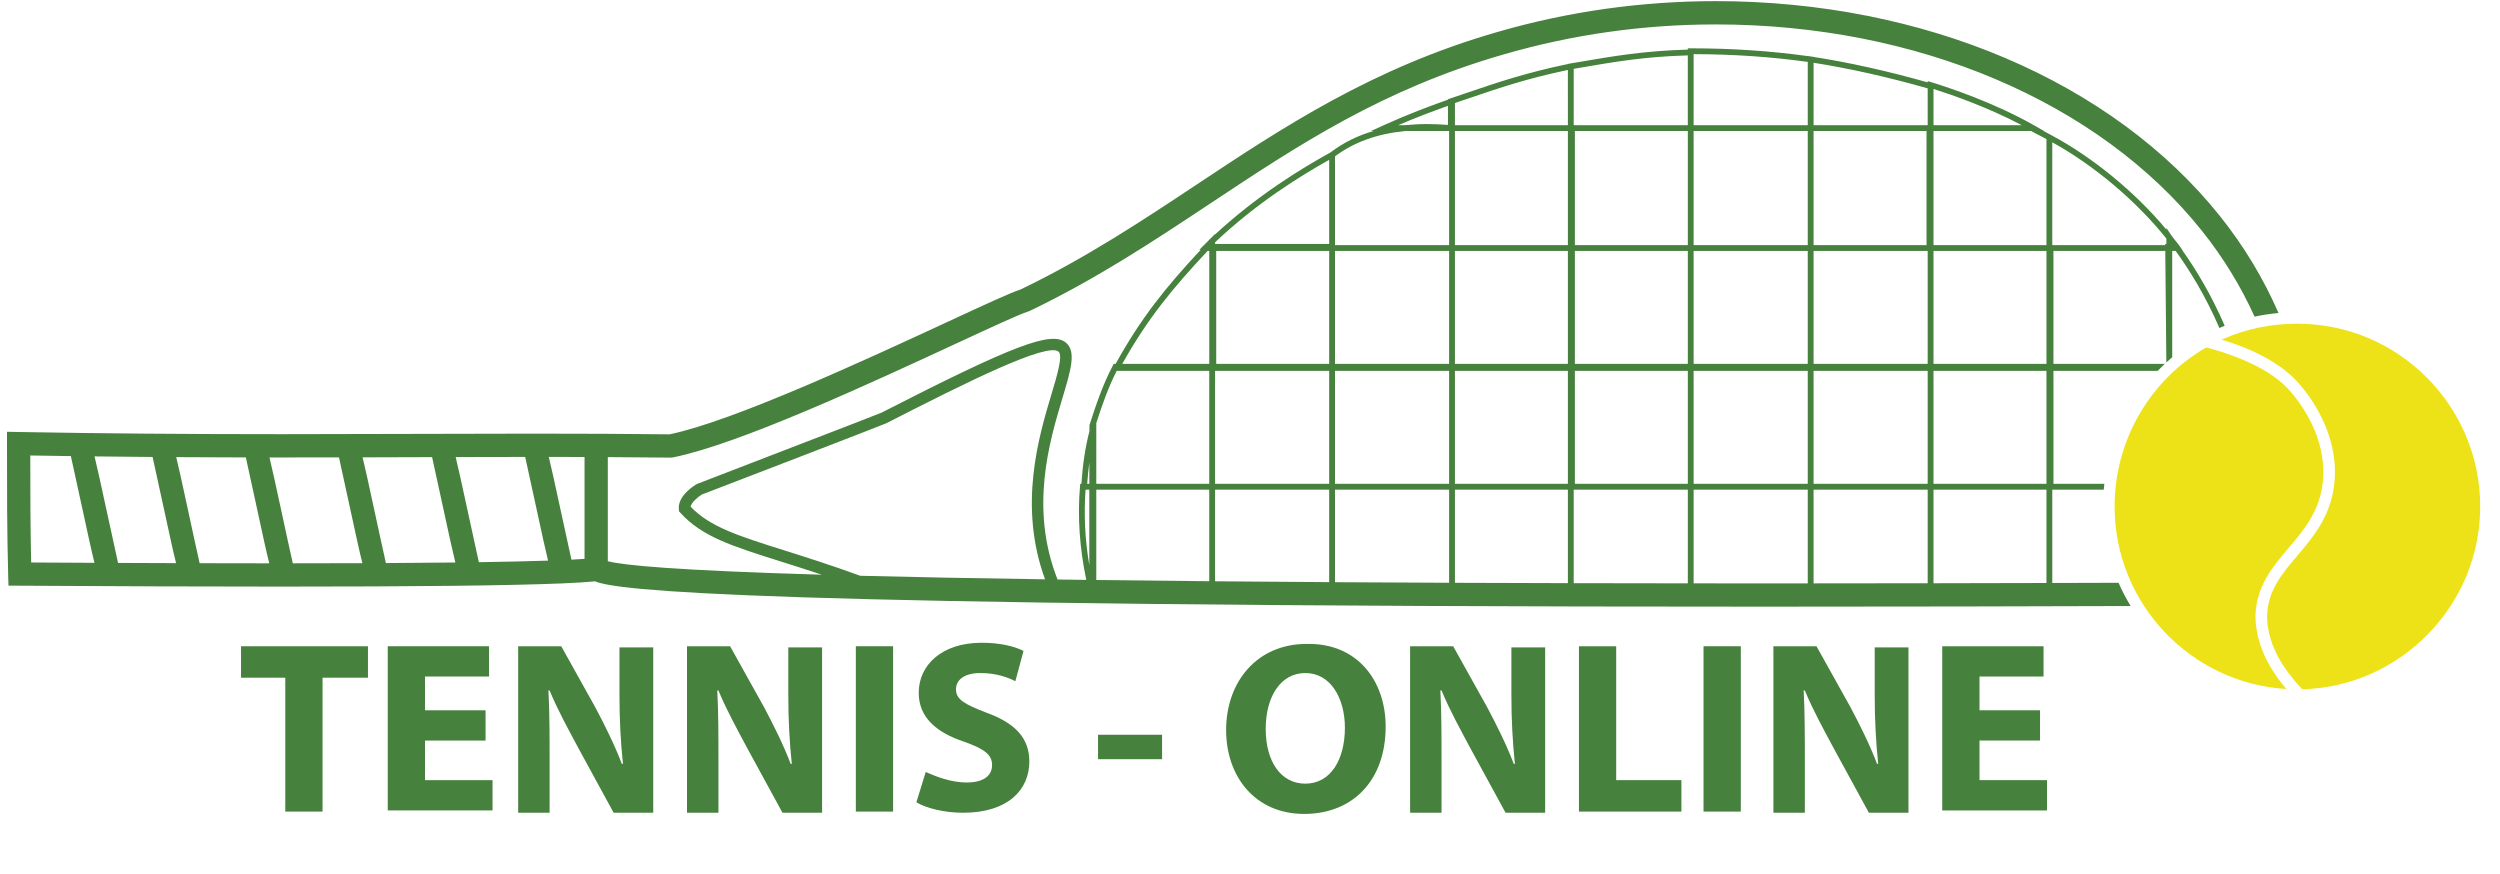 <?xml version="1.0" encoding="utf-8"?>
<!-- Generator: Adobe Illustrator 15.0.0, SVG Export Plug-In . SVG Version: 6.00 Build 0)  -->
<!DOCTYPE svg PUBLIC "-//W3C//DTD SVG 1.1//EN" "http://www.w3.org/Graphics/SVG/1.1/DTD/svg11.dtd">
<svg version="1.1" id="Ebene_4" xmlns="http://www.w3.org/2000/svg" xmlns:xlink="http://www.w3.org/1999/xlink" x="0px" y="0px"
	 width="214.7px" height="75.1px" viewBox="0 0 214.7 75.1" enable-background="new 0 0 214.7 75.1" xml:space="preserve">
<g>
	<path fill="#46813D" d="M24.5,58.2h-3.8v-2.7h10.9v2.7h-3.9v11.5h-3.2V58.2z"/>
	<path fill="#46813D" d="M41.7,63.6h-5.2V67h5.8v2.6h-9V55.5H42v2.6h-5.5V61h5.2V63.6z"/>
	<path fill="#46813D" d="M44.5,69.6V55.5h3.7l2.9,5.2c0.8,1.5,1.7,3.3,2.3,4.899h0.1c-0.2-1.899-0.3-3.8-0.3-5.899V55.6h2.9v14.2
		h-3.4l-3-5.5c-0.8-1.5-1.8-3.3-2.5-5h-0.1c0.1,1.9,0.1,3.9,0.1,6.2v4.3h-2.7V69.6z"/>
	<path fill="#46813D" d="M59,69.6V55.5h3.7l2.9,5.2c0.8,1.5,1.7,3.3,2.3,4.899H68c-0.2-1.899-0.3-3.8-0.3-5.899V55.6h2.9v14.2h-3.4
		l-3-5.5c-0.8-1.5-1.8-3.3-2.5-5h-0.1c0.1,1.9,0.1,3.9,0.1,6.2v4.3H59V69.6z"/>
	<path fill="#46813D" d="M76.7,55.5v14.2h-3.2V55.5H76.7z"/>
	<path fill="#46813D" d="M79.5,66.3c0.9,0.4,2.2,0.9,3.5,0.9c1.5,0,2.2-0.601,2.2-1.5c0-0.9-0.7-1.4-2.4-2
		c-2.4-0.801-3.9-2.101-3.9-4.2c0-2.4,2-4.3,5.4-4.3c1.6,0,2.8,0.3,3.6,0.699L87.2,58.5c-0.6-0.3-1.6-0.7-3-0.7
		c-1.4,0-2.1,0.6-2.1,1.4c0,0.899,0.8,1.3,2.6,2c2.5,0.899,3.7,2.199,3.7,4.199c0,2.4-1.8,4.4-5.7,4.4c-1.6,0-3.2-0.4-4-0.9
		L79.5,66.3z"/>
	<path fill="#46813D" d="M99.8,63.1V65.2h-5.5V63.1H99.8z"/>
	<path fill="#46813D" d="M119,62.4c0,4.601-2.801,7.5-7,7.5c-4.201,0-6.701-3.199-6.701-7.199c0-4.2,2.701-7.4,6.9-7.4
		C116.6,55.2,119,58.5,119,62.4z M108.7,62.6c0,2.8,1.301,4.7,3.4,4.7c2.199,0,3.4-2.1,3.4-4.8c0-2.5-1.201-4.7-3.4-4.7
		C110,57.8,108.7,59.8,108.7,62.6z"/>
	<path fill="#46813D" d="M121.1,69.6V55.5h3.699l2.9,5.2C128.5,62.2,129.4,64,130,65.6h0.1c-0.2-1.899-0.301-3.8-0.301-5.899V55.6
		h2.9v14.2h-3.4l-3-5.5c-0.799-1.5-1.799-3.3-2.5-5h-0.1c0.1,1.9,0.1,3.9,0.1,6.2v4.3H121.1V69.6z"/>
	<path fill="#46813D" d="M135.6,55.5h3.199V67h5.601v2.7h-8.8V55.5z"/>
	<path fill="#46813D" d="M149.5,55.5v14.2h-3.201V55.5H149.5z"/>
	<path fill="#46813D" d="M152.299,69.6V55.5H156l2.899,5.2c0.8,1.5,1.7,3.3,2.3,4.899h0.1C161.1,63.7,161,61.8,161,59.7V55.6h2.899
		v14.2H160.5l-3-5.5c-0.801-1.5-1.801-3.3-2.5-5H154.9C155,61.2,155,63.2,155,65.5v4.3h-2.701V69.6z"/>
	<path fill="#46813D" d="M175.2,63.6H170V67h5.799v2.6h-9V55.5h8.701v2.6H170V61h5.199V63.6z"/>
</g>
<path fill="#46813D" d="M181.941,50.049c-1.777,0.006-3.671,0.011-5.69,0.017V42.05h0.1h4.32c0.015-0.167,0.031-0.334,0.051-0.5
	h-4.371v-9.7h8.952c0.197-0.205,0.399-0.404,0.607-0.6h-9.56v-9.7h9.604l0.092,9.575c0.166-0.152,0.332-0.304,0.504-0.449V21.55
	h0.295c1.128,1.551,2.536,3.785,3.757,6.62c0.151-0.065,0.302-0.135,0.453-0.195c-1.164-2.701-2.491-4.869-3.598-6.425h0.013
	l-0.261-0.389c-0.105-0.156-0.234-0.312-0.365-0.469c-0.104-0.126-0.205-0.252-0.294-0.377v-0.002l-0.045-0.056l-0.455-0.68v0.139
	c-2.679-3.21-6.33-6.216-9.909-8.123l-0.011-0.006c-0.003-0.002-0.006-0.003-0.009-0.005c-0.001,0-0.002-0.001-0.003-0.001
	l-0.087-0.046c-0.177-0.102-0.354-0.194-0.53-0.283h0.041l-0.817-0.467c-3.419-1.954-7.329-3.254-8.852-3.722l-0.323-0.1v0.111
	c-3.466-0.979-6.76-1.713-9.799-2.184V4.883l-0.215-0.031c-0.002,0-0.005,0-0.007-0.001l-0.278-0.042v0.008
	c-3.222-0.446-6.512-0.667-10.051-0.667h-0.25v0.109c-3.754,0.108-6.313,0.544-9.524,1.097l-0.275,0.047V5.394l-0.292,0.06
	L134.65,5.49v0.009c-3.589,0.746-6.017,1.569-8.575,2.44c-0.507,0.172-1.021,0.347-1.554,0.525L124.35,8.52v0.04
	c-1.654,0.587-3.466,1.264-5.554,2.212l-1.051,0.478h0.208c-1.383,0.403-2.604,1.013-3.684,1.836c-2.501,1.39-6.205,3.624-9.92,7.05
	v-0.038l-0.401,0.401c-0.007,0.006-0.014,0.012-0.021,0.019l-0.078,0.074v0.006l-0.852,0.852h0.122
	c-3.016,3.239-5.129,5.852-7.31,9.8H95.65l-0.071,0.132c-0.848,1.591-1.471,3.412-2.018,5.142l-0.001,0.509
	c-0.353,1.372-0.572,2.797-0.69,4.517h-0.1l-0.02,0.229c-0.222,2.595-0.033,5.292,0.54,8.022c-0.84-0.011-1.662-0.021-2.469-0.033
	c-2.405-6.123-0.714-11.789,0.429-15.604c0.719-2.4,1.194-3.986,0.293-4.736c-1.238-1.033-4.502,0.205-15.84,6.012
	c-0.036,0.015-1.048,0.435-15.853,6.126c-0.172,0.099-1.681,0.997-1.549,2.189l0.018,0.161l0.108,0.119
	c1.85,2.048,4.402,2.853,8.63,4.186c1.055,0.332,2.23,0.704,3.519,1.135c-12.555-0.369-17.072-0.809-18.377-1.16v-8.939
	c1.874,0.01,3.651,0.024,5.389,0.044l0.104,0.001l0.103-0.021c5.664-1.133,16.883-6.332,24.308-9.772
	c2.958-1.371,5.513-2.554,6.176-2.748l0.152-0.058c5.765-2.764,10.696-6.036,15.464-9.2c7.624-5.058,14.824-9.836,25.282-12.841
	c5.871-1.701,11.983-2.564,18.168-2.564c17.268,0,32.868,6.615,41.732,17.694c1.858,2.322,3.367,4.801,4.548,7.403
	c0.672-0.146,1.355-0.251,2.053-0.314c-1.28-2.937-2.952-5.729-5.039-8.338c-9.24-11.55-25.425-18.445-43.294-18.445
	c-6.372,0-12.672,0.889-18.723,2.643c-10.752,3.09-18.419,8.177-25.833,13.096c-4.693,3.114-9.545,6.333-15.156,9.03
	c-0.827,0.264-2.789,1.167-6.372,2.828c-6.85,3.174-18.286,8.474-23.758,9.605c-3.563-0.04-7.285-0.059-11.701-0.059
	c-3.415,0-6.836,0.011-10.33,0.022c-3.64,0.012-7.357,0.024-11.224,0.024c-8.296,0-15.488-0.059-22.633-0.187L0.6,37.082V38.1
	c0,3.864,0,7.514,0.101,11.228l0.026,0.967L1.694,50.3c8.541,0.052,16.074,0.078,22.391,0.078c11.764,0,19.715-0.09,24.106-0.272
	c0.005,0.001,0.01,0.001,0.016,0.001c0.035,0,0.071-0.001,0.108-0.001v-0.005c1.196-0.051,2.135-0.108,2.788-0.174
	c1.85,0.753,12.183,2.175,100.398,2.174c12.249,0,23.334-0.028,31.478-0.055C182.594,51.404,182.238,50.743,181.941,50.049z
	 M176.25,12.22c3.583,1.977,7.216,5.039,9.799,8.267v0.463h-0.102l0.001,0.1h-9.599h-0.1V12.22z M2.676,48.306
	C2.607,45.274,2.601,42.26,2.6,39.117c1.158,0.02,2.32,0.037,3.487,0.053c0.222,0.982,0.664,3.022,1.036,4.744
	c0.458,2.117,0.758,3.502,0.99,4.421C6.35,48.326,4.541,48.317,2.676,48.306z M10.139,48.344c-0.212-0.93-0.674-3.065-1.061-4.853
	c-0.438-2.022-0.731-3.377-0.958-4.295c1.64,0.02,3.296,0.036,4.985,0.049c0.228,1.01,0.656,2.993,1.019,4.669
	c0.462,2.138,0.764,3.53,0.998,4.448C13.513,48.358,11.852,48.352,10.139,48.344z M17.144,48.368
	c-0.21-0.917-0.677-3.074-1.066-4.877c-0.427-1.975-0.717-3.315-0.943-4.232c1.942,0.012,3.927,0.021,5.978,0.024
	c0.229,1.021,0.652,2.975,1.01,4.631c0.464,2.148,0.767,3.546,1.001,4.464C21.231,48.377,19.241,48.374,17.144,48.368z
	 M25.146,48.377c-0.209-0.912-0.677-3.078-1.068-4.886c-0.422-1.954-0.712-3.29-0.936-4.206c0.371,0,0.733,0.001,1.109,0.001
	c1.65,0,3.26-0.003,4.861-0.006c0.229,1.02,0.652,2.976,1.011,4.634c0.462,2.139,0.765,3.533,0.998,4.451
	C29.253,48.372,27.261,48.376,25.146,48.377z M33.141,48.356c-0.211-0.924-0.675-3.069-1.063-4.864
	c-0.424-1.962-0.714-3.3-0.938-4.216c1.458-0.004,2.912-0.008,4.342-0.013c0.547-0.002,1.083-0.003,1.626-0.005
	c0.228,1.014,0.655,2.987,1.016,4.656c0.453,2.097,0.752,3.475,0.983,4.393C37.307,48.328,35.314,48.344,33.141,48.356z
	 M41.124,48.281c-0.218-0.96-0.668-3.04-1.046-4.789c-0.428-1.98-0.719-3.322-0.945-4.239c2-0.006,3.99-0.01,5.97-0.011
	c0.228,1.009,0.657,2.994,1.02,4.673c0.428,1.978,0.717,3.315,0.943,4.232C45.474,48.2,43.49,48.245,41.124,48.281z M50.2,47.994
	c-0.333,0.024-0.697,0.048-1.125,0.07c-0.232-1.032-0.646-2.946-0.997-4.573c-0.43-1.988-0.721-3.333-0.947-4.25
	c1.06,0.001,2.08,0.003,3.069,0.006V47.994z M73.875,49.447c-2.536-0.925-4.694-1.605-6.516-2.18
	c-3.957-1.248-6.388-2.015-8.052-3.756c0.086-0.374,0.634-0.843,0.973-1.044c14.938-5.737,15.789-6.096,15.849-6.123
	c6.943-3.556,13.801-6.958,14.777-6.148c0.393,0.327-0.118,2.032-0.612,3.68c-1.091,3.641-2.858,9.559-0.545,15.877
	C83.513,49.662,78.272,49.559,73.875,49.447z M93.55,48.54c-0.373-2.206-0.48-4.382-0.319-6.49h0.319V48.54z M93.551,41.55h-0.184
	c0.045-0.654,0.111-1.253,0.188-1.832L93.551,41.55z M103.85,49.916c-3.451-0.031-6.682-0.066-9.7-0.104V42.05h9.7V49.916z
	 M103.85,41.55h-9.7v-5.219c0.486-1.52,1.038-3.086,1.753-4.481h7.947V41.55z M103.85,31.25h-7.469c2.165-3.87,4.276-6.44,7.328-9.7
	h0.142V31.25z M114.15,49.995c-3.452-0.021-6.712-0.047-9.8-0.074V42.05h9.8V49.995z M114.15,41.55h-9.8v-9.7h0.1h9.7V41.55z
	 M114.15,31.25h-9.7v-9.7h9.7V31.25z M114.15,20.95h-9.8v-0.142c3.612-3.406,7.255-5.65,9.8-7.082V20.95z M124.35,9.09v1.637
	c-0.623-0.045-1.23-0.073-1.802-0.073c-0.653,0-1.273,0.039-1.876,0.097h-0.59C121.642,10.079,123.046,9.555,124.35,9.09z
	 M124.45,50.049c-3.42-0.015-6.688-0.031-9.8-0.05V42.05h9.8V50.049z M124.45,41.55h-9.8v-9.7h9.8V41.55z M124.45,31.25h-9.8v-9.7
	h9.8V31.25z M124.45,21.05h-9.8v-7.625c1.638-1.225,3.632-1.937,6.039-2.174h3.661h0.1V21.05z M134.65,50.081
	c-3.366-0.008-6.598-0.018-9.7-0.03V42.05h9.7V50.081z M134.65,41.55h-9.7v-9.7h9.7V41.55z M134.65,31.25h-9.7v-9.7h9.7V31.25z
	 M134.65,21.05h-9.7v-9.8h9.7V21.05z M134.65,10.75h-9.7V8.847c0.438-0.147,0.865-0.292,1.286-0.436
	c2.521-0.858,4.906-1.669,8.414-2.404V10.75z M144.95,50.098c-3.387-0.003-6.65-0.008-9.8-0.015V42.05h0.101h9.699V50.098z
	 M144.95,41.55h-9.699v-9.7h9.699V41.55z M144.95,31.25h-9.699v-9.7h9.699V31.25z M144.95,21.05h-9.699v-9.8h9.699V21.05z
	 M144.95,10.75h-9.699h-0.101V5.911l0.36-0.062c3.189-0.549,5.724-0.986,9.439-1.092V10.75z M155.25,50.1
	c-1.238,0.001-2.485,0.001-3.75,0.001c-2.062,0-4.071-0.001-6.051-0.002V42.05h9.801V50.1z M155.25,41.55h-9.801v-9.7h9.801V41.55z
	 M155.25,31.25h-9.801v-9.7h9.801V31.25z M155.25,21.05h-9.801v-9.8h9.801V21.05z M155.25,10.75h-9.801v-6.1
	c3.444,0.01,6.656,0.229,9.801,0.667V10.75z M155.75,11.25h9.699v9.8h-9.699V11.25z M165.549,50.089
	c-3.13,0.005-6.409,0.009-9.799,0.011v-8.05h9.799V50.089z M165.549,41.55h-9.799v-9.7h9.799V41.55z M165.549,31.25h-9.799v-9.7
	h9.699h0.1V31.25z M165.549,10.75h-0.1h-9.699V5.391c3.037,0.475,6.331,1.213,9.799,2.197V10.75z M166.049,7.64
	c1.535,0.485,4.648,1.559,7.577,3.11h-7.577V7.64z M175.75,50.068c-3.013,0.008-6.259,0.015-9.701,0.021V42.05h9.701V50.068z
	 M175.75,41.55h-9.701v-9.7h9.701V41.55z M175.75,31.25h-9.701v-9.7h9.701V31.25z M175.75,21.05h-9.701v-9.8h8.383
	c0.235,0.138,0.471,0.256,0.707,0.374c0.203,0.102,0.407,0.204,0.611,0.32V21.05z"/>
<g>
	<path fill="#EDE218" d="M199.501,41.164c0.273-3.659-1.919-6.556-2.875-7.632c-0.15-0.172-0.319-0.339-0.496-0.504
		c-0.065-0.061-0.134-0.12-0.202-0.179c-0.11-0.096-0.228-0.191-0.347-0.284c-1.808-1.404-4.254-2.206-5.648-2.601
		c-0.036-0.01-0.07-0.02-0.106-0.03c-0.131-0.037-0.249-0.069-0.357-0.098c-4.859,2.804-7.869,8.02-7.869,13.664
		c0,8.337,6.531,15.177,14.746,15.672c-0.003-0.004-0.006-0.007-0.009-0.011c-0.033-0.04-0.062-0.079-0.095-0.119
		c-0.201-0.242-0.393-0.483-0.569-0.725c-0.07-0.095-0.131-0.189-0.196-0.284c-0.13-0.187-0.256-0.372-0.371-0.559
		c-0.067-0.108-0.127-0.216-0.189-0.324c-0.1-0.173-0.195-0.347-0.282-0.52c-0.057-0.112-0.108-0.226-0.16-0.338
		c-0.078-0.17-0.149-0.341-0.215-0.512c-0.044-0.112-0.086-0.225-0.124-0.337c-0.06-0.174-0.109-0.349-0.156-0.523
		c-0.029-0.107-0.061-0.216-0.085-0.324c-0.043-0.19-0.073-0.381-0.102-0.572c-0.014-0.092-0.032-0.183-0.043-0.274
		c-0.031-0.282-0.05-0.566-0.05-0.851c0.053-2.545,1.466-4.212,2.832-5.823C197.898,45.466,199.31,43.8,199.501,41.164z"/>
	<path fill="#EDE218" d="M196.702,58.01c0.118,0.153,0.233,0.306,0.362,0.458c0.101,0.119,0.212,0.239,0.318,0.359
		c0.109,0.122,0.219,0.245,0.335,0.368C206.166,58.981,213,51.987,213,43.5c0-8.657-7.044-15.7-15.701-15.7
		c-2.309,0-4.446,0.449-6.501,1.367c2.013,0.608,3.689,1.389,4.986,2.306c0.035,0.024,0.071,0.047,0.105,0.072
		c0.219,0.158,0.42,0.322,0.615,0.488c0.062,0.052,0.127,0.101,0.188,0.154c0.247,0.222,0.478,0.45,0.684,0.685
		c1.038,1.168,3.425,4.328,3.123,8.366c-0.216,2.961-1.804,4.834-3.205,6.485c-1.312,1.547-2.55,3.008-2.595,5.188
		c0,0.263,0.017,0.525,0.048,0.788c0.011,0.088,0.033,0.176,0.047,0.263c0.028,0.176,0.055,0.352,0.097,0.526
		c0.024,0.102,0.062,0.203,0.091,0.304c0.047,0.162,0.09,0.323,0.148,0.485c0.039,0.108,0.092,0.217,0.136,0.324
		c0.064,0.156,0.125,0.312,0.201,0.468c0.054,0.111,0.12,0.222,0.179,0.333c0.083,0.154,0.162,0.308,0.256,0.463
		c0.067,0.112,0.147,0.226,0.222,0.338c0.101,0.154,0.198,0.307,0.311,0.461C196.517,57.779,196.612,57.895,196.702,58.01z"/>
</g>
</svg>
